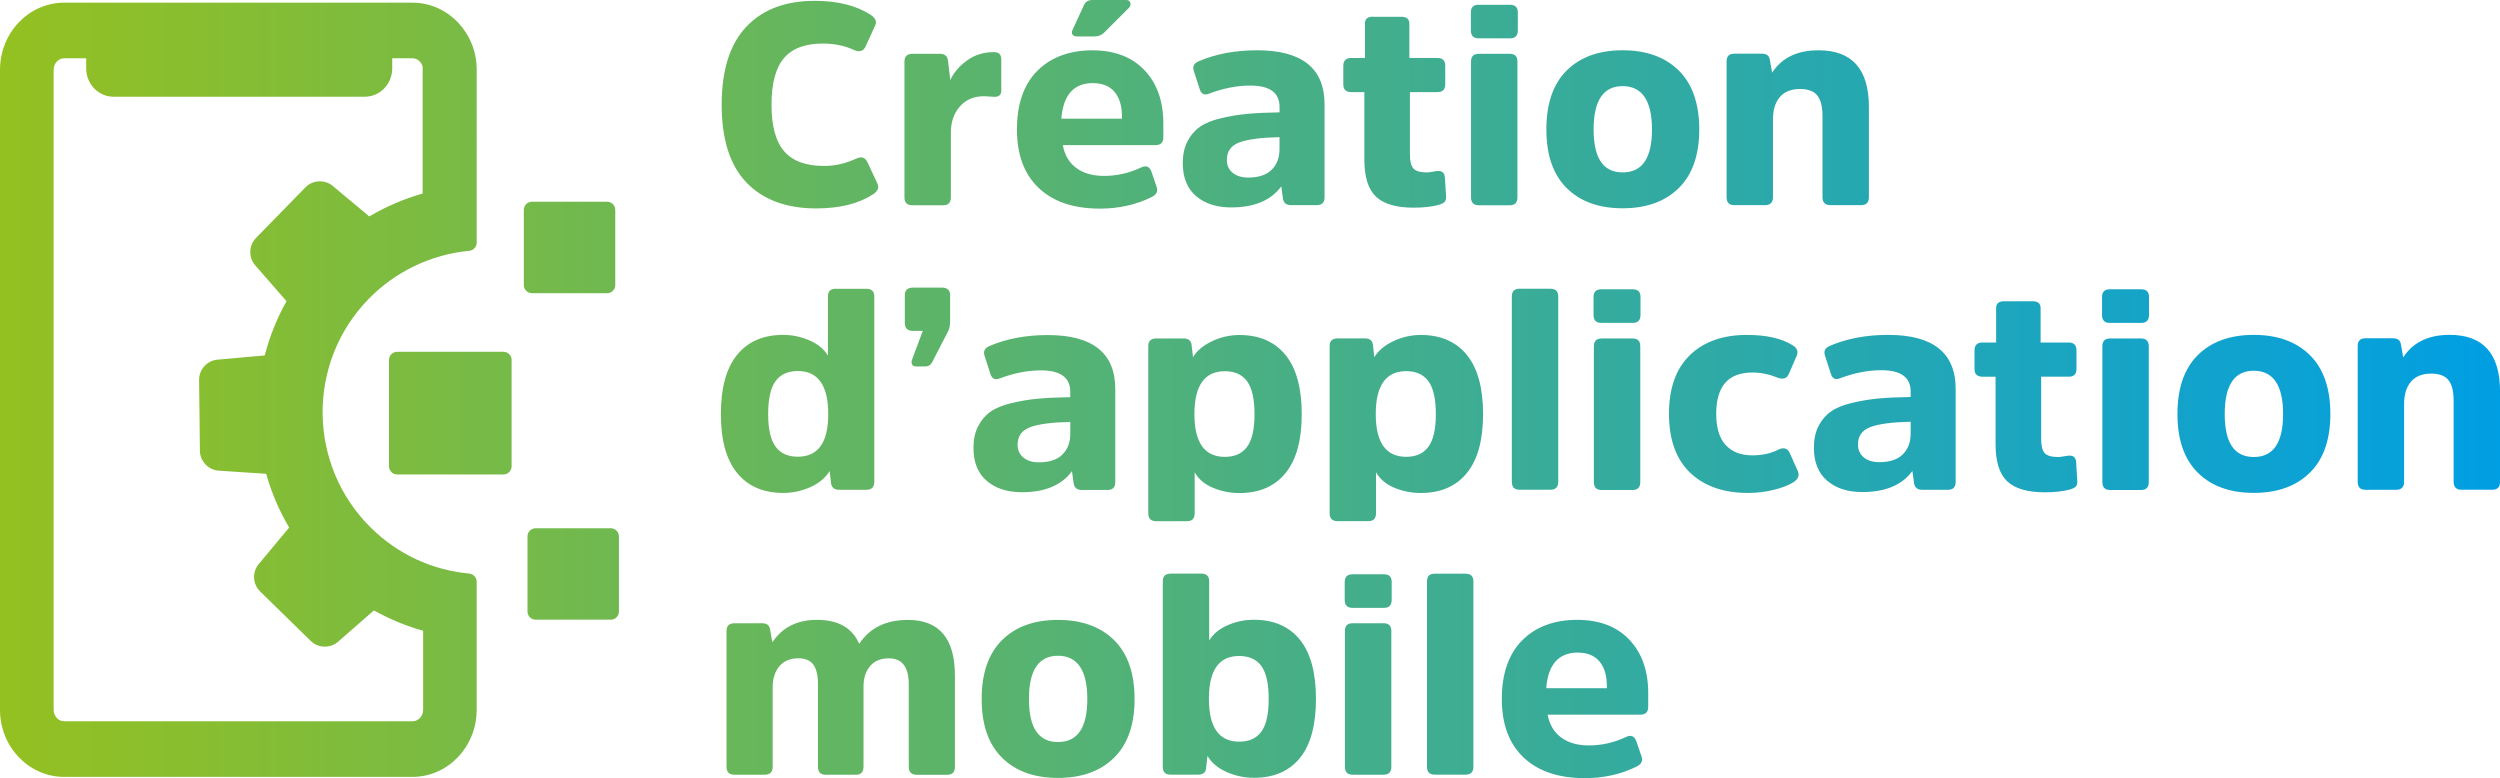<svg xmlns="http://www.w3.org/2000/svg" xmlns:xlink="http://www.w3.org/1999/xlink" id="Calque_2" data-name="Calque 2" viewBox="0 0 757.28 235.7"><defs><style>      .cls-1 {        fill: none;      }      .cls-1, .cls-2 {        stroke-width: 0px;      }      .cls-3 {        clip-path: url(#clippath);      }      .cls-2 {        fill: url(#Dégradé_sans_nom);      }    </style><clipPath id="clippath"><path class="cls-1" d="m409.72,188.79c-1.55,0-2.33.78-2.33,2.33v41.14c0,1.61.78,2.41,2.33,2.41h9.4c1.55,0,2.33-.8,2.33-2.41v-41.14c0-1.55-.78-2.33-2.33-2.33h-9.4Zm-149.46,6.21c-2.13-4.83-6.38-7.24-12.76-7.24-6.04,0-10.55,2.27-13.54,6.81l-.69-3.88c-.17-1.26-.98-1.9-2.41-1.9h-8.37c-1.61,0-2.42.78-2.42,2.33v41.14c0,1.61.81,2.41,2.42,2.41h9.14c1.61,0,2.42-.8,2.42-2.41v-24.06c0-2.64.68-4.77,2.03-6.38,1.35-1.61,3.26-2.41,5.74-2.41,2.13,0,3.65.65,4.57,1.94.92,1.29,1.38,3.23,1.38,5.82v25.1c0,1.61.78,2.41,2.33,2.41h9.14c1.55,0,2.33-.8,2.33-2.41v-24.32c0-2.53.66-4.59,1.98-6.16,1.32-1.58,3.22-2.37,5.69-2.37,4.02,0,6.04,2.62,6.04,7.85v25.01c0,1.61.81,2.41,2.42,2.41h9.23c1.55,0,2.33-.8,2.33-2.41v-27.6c0-11.27-4.74-16.9-14.23-16.9-6.67,0-11.58,2.41-14.75,7.24m51.4,16.73c0-8.74,2.93-13.11,8.8-13.11s8.88,4.37,8.88,13.11-2.96,13.02-8.88,13.02-8.8-4.34-8.8-13.02m-8.15-17.85c-4.11,4.08-6.17,10.03-6.17,17.85s2.06,13.68,6.17,17.77c4.11,4.08,9.76,6.12,16.95,6.12s12.85-2.04,16.99-6.12c4.14-4.08,6.21-10,6.21-17.77s-2.07-13.77-6.21-17.85c-4.14-4.08-9.8-6.12-16.99-6.12s-12.84,2.04-16.95,6.12m174.42,3.79c2.87,0,5.06.89,6.55,2.67,1.49,1.78,2.24,4.28,2.24,7.5v.6h-18.37c.57-7.19,3.77-10.78,9.57-10.78m-16.9-3.66c-4.08,4.17-6.12,10.08-6.12,17.72s2.2,13.56,6.6,17.72c4.4,4.17,10.59,6.25,18.58,6.25,5.75,0,10.98-1.18,15.7-3.54,1.38-.69,1.87-1.67,1.47-2.93l-1.55-4.57c-.58-1.67-1.61-2.16-3.11-1.46-3.62,1.72-7.39,2.59-11.3,2.59-3.51,0-6.34-.82-8.49-2.46-2.16-1.64-3.49-3.92-4.01-6.85h28.03c1.61,0,2.42-.78,2.42-2.33v-4.23c0-6.73-1.9-12.1-5.69-16.13-3.79-4.02-9.08-6.04-15.87-6.04s-12.56,2.08-16.64,6.25m-51.4-20.05c-1.55,0-2.33.78-2.33,2.33v5.43c0,1.61.78,2.41,2.33,2.41h9.57c1.55,0,2.33-.8,2.33-2.41v-5.43c0-1.55-.78-2.33-2.33-2.33h-9.57Zm-43.47,37.69c0-8.62,3.05-12.94,9.14-12.94,3.05,0,5.3,1.02,6.77,3.06,1.47,2.04,2.2,5.36,2.2,9.96s-.73,7.83-2.2,9.87c-1.46,2.04-3.72,3.06-6.77,3.06-6.09,0-9.14-4.34-9.14-13.02m-11.64-37.86c-1.55,0-2.33.78-2.33,2.33v56.14c0,1.61.78,2.41,2.33,2.41h8.36c1.49,0,2.3-.63,2.42-1.9l.43-3.79c1.21,2.07,3.13,3.69,5.78,4.87,2.64,1.18,5.4,1.77,8.28,1.77,6.04,0,10.68-2,13.93-5.99,3.25-4,4.87-9.96,4.87-17.9s-1.62-13.91-4.87-17.94c-3.25-4.02-7.89-6.04-13.93-6.04-2.82,0-5.49.56-8.02,1.68-2.53,1.12-4.37,2.66-5.52,4.61v-17.94c0-1.55-.8-2.33-2.42-2.33h-9.31Zm80.03,0c-1.55,0-2.33.78-2.33,2.33v56.14c0,1.61.78,2.41,2.33,2.41h9.32c1.61,0,2.41-.8,2.41-2.41v-56.14c0-1.55-.8-2.33-2.41-2.33h-9.32Zm-272.33-13.76c-1.37,0-2.47,1.11-2.47,2.47v22.76c0,1.36,1.11,2.47,2.47,2.47h22.76c1.37,0,2.47-1.11,2.47-2.47v-22.76c0-1.37-1.11-2.47-2.47-2.47h-22.76Zm-41.95-53.45c-1.37,0-2.47,1.11-2.47,2.47v32.21c0,1.36,1.11,2.47,2.47,2.47h32.2c1.37,0,2.47-1.11,2.47-2.47v-32.21c0-1.36-1.11-2.47-2.47-2.47h-32.2Zm364.83-4.03c-1.55,0-2.33.78-2.33,2.33v41.14c0,1.61.78,2.42,2.33,2.42h9.4c1.55,0,2.33-.8,2.33-2.42v-41.14c0-1.55-.78-2.33-2.33-2.33h-9.4Zm154.03,0c-1.55,0-2.33.78-2.33,2.33v41.14c0,1.61.78,2.42,2.33,2.42h9.4c1.55,0,2.33-.8,2.33-2.42v-41.14c0-1.55-.78-2.33-2.33-2.33h-9.4Zm-329.19,36.05c-1.15-.98-1.73-2.27-1.73-3.88,0-2.59,1.26-4.35,3.8-5.3,2.53-.95,6.58-1.48,12.16-1.6v3.62c0,2.59-.79,4.67-2.37,6.25-1.58,1.58-3.95,2.37-7.12,2.37-2.01,0-3.59-.49-4.74-1.47m-10.35-33.72c-1.38.63-1.84,1.61-1.38,2.93l1.72,5.35c.46,1.61,1.44,2.1,2.93,1.47,4.31-1.61,8.45-2.41,12.42-2.41,5.92,0,8.88,2.16,8.88,6.47v1.64c-3.91.06-7.2.22-9.87.47-2.67.26-5.33.7-7.98,1.34-2.64.63-4.74,1.49-6.3,2.59-1.55,1.09-2.8,2.56-3.75,4.4-.95,1.84-1.42,4.02-1.42,6.55,0,4.37,1.34,7.7,4.01,10,2.67,2.3,6.22,3.45,10.65,3.45,7.01,0,12.07-2.13,15.18-6.38l.52,3.79c.23,1.26,1.03,1.9,2.42,1.9h7.85c1.55,0,2.33-.8,2.33-2.42v-28.11c0-10.92-6.81-16.39-20.44-16.39-6.67,0-12.59,1.12-17.77,3.36m62.18,20.61c0-8.68,3.08-13.02,9.23-13.02,2.99,0,5.23,1.02,6.73,3.06,1.49,2.04,2.24,5.36,2.24,9.96s-.75,7.83-2.24,9.87c-1.49,2.04-3.74,3.06-6.73,3.06-6.15,0-9.23-4.31-9.23-12.93m5.39-22.12c-2.67,1.24-4.61,2.86-5.82,4.87l-.43-3.79c-.17-1.26-.98-1.9-2.42-1.9h-8.28c-1.61,0-2.42.78-2.42,2.33v50.62c0,1.61.8,2.41,2.42,2.41h9.31c1.55,0,2.33-.8,2.33-2.41v-12.42c1.15,2.07,2.99,3.63,5.52,4.7,2.53,1.06,5.2,1.6,8.02,1.6,6.04,0,10.69-2.01,13.97-6.04,3.28-4.02,4.92-9.97,4.92-17.85s-1.64-13.91-4.92-17.94c-3.28-4.02-7.93-6.04-13.97-6.04-2.82,0-5.56.62-8.24,1.85m49.55,22.12c0-8.68,3.08-13.02,9.23-13.02,2.99,0,5.23,1.02,6.73,3.06,1.5,2.04,2.24,5.36,2.24,9.96s-.75,7.83-2.24,9.87c-1.49,2.04-3.74,3.06-6.73,3.06-6.15,0-9.23-4.31-9.23-12.93m5.39-22.12c-2.67,1.24-4.61,2.86-5.82,4.87l-.43-3.79c-.17-1.26-.98-1.9-2.42-1.9h-8.28c-1.61,0-2.41.78-2.41,2.33v50.62c0,1.61.8,2.41,2.41,2.41h9.31c1.55,0,2.33-.8,2.33-2.41v-12.42c1.15,2.07,2.99,3.63,5.52,4.7,2.53,1.06,5.2,1.6,8.02,1.6,6.04,0,10.69-2.01,13.97-6.04,3.28-4.02,4.92-9.97,4.92-17.85s-1.64-13.91-4.92-17.94c-3.28-4.02-7.94-6.04-13.97-6.04-2.82,0-5.56.62-8.24,1.85m89.78,4.27c-4.22,4.08-6.34,10.01-6.34,17.77s2.14,13.77,6.42,17.85c4.28,4.08,10.13,6.12,17.55,6.12,2.65,0,5.25-.32,7.8-.95,2.56-.63,4.56-1.41,5.99-2.33,1.38-.92,1.81-2.01,1.29-3.28l-2.41-5.43c-.63-1.49-1.76-1.9-3.36-1.21-2.3,1.21-4.97,1.81-8.02,1.81-3.45,0-6.14-1.04-8.06-3.1-1.93-2.07-2.89-5.23-2.89-9.49,0-8.34,3.65-12.5,10.95-12.5,2.59,0,5.12.52,7.59,1.55,1.73.63,2.88.26,3.45-1.12l2.41-5.52c.52-1.32.09-2.39-1.29-3.19-3.34-2.07-7.93-3.11-13.8-3.11-7.3,0-13.07,2.04-17.29,6.12m52.65,30.96c-1.15-.98-1.73-2.27-1.73-3.88,0-2.59,1.27-4.35,3.8-5.3,2.53-.95,6.58-1.48,12.16-1.6v3.62c0,2.59-.79,4.67-2.37,6.25-1.58,1.58-3.95,2.37-7.11,2.37-2.01,0-3.59-.49-4.74-1.47m-10.35-33.72c-1.38.63-1.84,1.61-1.38,2.93l1.72,5.35c.46,1.61,1.44,2.1,2.93,1.47,4.31-1.61,8.45-2.41,12.42-2.41,5.92,0,8.88,2.16,8.88,6.47v1.64c-3.91.06-7.2.22-9.87.47-2.67.26-5.33.7-7.98,1.34-2.65.63-4.74,1.49-6.3,2.59-1.55,1.09-2.8,2.56-3.75,4.4-.95,1.84-1.42,4.02-1.42,6.55,0,4.37,1.34,7.7,4.01,10,2.67,2.3,6.22,3.45,10.65,3.45,7.02,0,12.07-2.13,15.18-6.38l.52,3.79c.23,1.26,1.04,1.9,2.41,1.9h7.85c1.55,0,2.33-.8,2.33-2.42v-28.11c0-10.92-6.81-16.39-20.44-16.39-6.67,0-12.59,1.12-17.76,3.36m119.7,20.61c0-8.74,2.93-13.11,8.8-13.11s8.88,4.37,8.88,13.11-2.96,13.02-8.88,13.02-8.8-4.34-8.8-13.02m-8.15-17.85c-4.11,4.08-6.17,10.03-6.17,17.85s2.06,13.68,6.17,17.77c4.11,4.08,9.76,6.12,16.95,6.12s12.85-2.04,16.99-6.12c4.14-4.08,6.21-10,6.21-17.77s-2.07-13.77-6.21-17.85c-4.14-4.08-9.8-6.12-16.99-6.12s-12.83,2.04-16.95,6.12m62.22.69l-.69-3.88c-.17-1.26-.98-1.9-2.41-1.9h-8.36c-1.55,0-2.33.78-2.33,2.33v41.14c0,1.61.78,2.42,2.33,2.42h9.31c1.61,0,2.42-.8,2.42-2.42v-23.63c0-2.82.69-5.05,2.07-6.68,1.38-1.64,3.42-2.46,6.12-2.46,2.47,0,4.23.66,5.26,1.98,1.04,1.32,1.55,3.36,1.55,6.12v24.66c0,1.61.81,2.42,2.41,2.42h9.32c1.55,0,2.33-.8,2.33-2.42v-27.34c0-11.44-5.09-17.16-15.26-17.16-6.44,0-11.12,2.27-14.06,6.81m-120.91-16.99c-1.61,0-2.41.69-2.41,2.07v10.43h-4.14c-1.61,0-2.41.81-2.41,2.42v5.61c0,1.55.8,2.33,2.41,2.33h3.97v20.44c0,5.29,1.18,9.04,3.54,11.26,2.36,2.21,6.15,3.32,11.38,3.32,2.93,0,5.49-.29,7.68-.86.75-.23,1.29-.5,1.64-.82.35-.32.52-.85.52-1.6l-.34-5.69c-.06-1.44-.72-2.15-1.98-2.15-.4,0-.96.07-1.68.21-.72.14-1.31.22-1.77.22-2.01,0-3.38-.39-4.1-1.17-.72-.78-1.08-2.2-1.08-4.27v-18.89h8.37c1.55,0,2.33-.78,2.33-2.33v-5.61c0-1.61-.78-2.42-2.33-2.42h-8.54v-10.43c0-1.38-.81-2.07-2.41-2.07h-8.62Zm-122.03-3.62c-1.55,0-2.33.78-2.33,2.33v5.43c0,1.61.78,2.42,2.33,2.42h9.57c1.55,0,2.33-.81,2.33-2.42v-5.43c0-1.55-.78-2.33-2.33-2.33h-9.57Zm154.03,0c-1.55,0-2.33.78-2.33,2.33v5.43c0,1.61.78,2.42,2.33,2.42h9.57c1.55,0,2.33-.81,2.33-2.42v-5.43c0-1.55-.78-2.33-2.33-2.33h-9.57Zm-404.14,47.65c-1.49-2.04-2.24-5.33-2.24-9.87s.75-7.92,2.24-9.96c1.49-2.04,3.74-3.06,6.73-3.06,6.15,0,9.23,4.34,9.23,13.02s-3.08,12.93-9.23,12.93c-2.99,0-5.23-1.02-6.73-3.06m18.2-47.82c-1.55,0-2.33.78-2.33,2.33v17.94c-1.15-1.96-3-3.49-5.56-4.61-2.56-1.12-5.22-1.68-7.98-1.68-6.04,0-10.69,2.01-13.97,6.04s-4.92,10-4.92,17.94,1.64,13.83,4.92,17.85c3.28,4.02,7.93,6.04,13.97,6.04,2.88,0,5.62-.59,8.24-1.77,2.62-1.18,4.56-2.8,5.82-4.87l.43,3.79c.23,1.26,1.04,1.9,2.41,1.9h8.28c1.61,0,2.41-.8,2.41-2.42v-56.14c0-1.55-.8-2.33-2.41-2.33h-9.31Zm207.16,0c-1.55,0-2.33.78-2.33,2.33v56.14c0,1.61.78,2.42,2.33,2.42h9.31c1.61,0,2.42-.8,2.42-2.42v-56.14c0-1.55-.8-2.33-2.42-2.33h-9.31Zm-183.7-.35c-1.67,0-2.5.78-2.5,2.33v8.37c0,1.61.81,2.41,2.42,2.41h3.02l-3.28,8.8c-.17.52-.16.98.04,1.38.2.4.59.6,1.17.6h2.85c.92,0,1.61-.43,2.07-1.29l4.83-9.4c.4-.75.6-1.75.6-3.02v-7.85c0-1.55-.83-2.33-2.5-2.33h-8.71Zm-115.44-26.01c-1.37,0-2.47,1.11-2.47,2.47v22.77c0,1.36,1.11,2.47,2.47,2.47h22.76c1.37,0,2.47-1.11,2.47-2.47v-22.77c0-1.36-1.11-2.47-2.47-2.47h-22.76ZM447.92,16.3c-1.55,0-2.33.78-2.33,2.33v41.14c0,1.61.78,2.41,2.33,2.41h9.4c1.55,0,2.33-.8,2.33-2.41V18.63c0-1.55-.78-2.33-2.33-2.33h-9.4Zm-155.02,2.03c-2.33,1.7-4.01,3.67-5.05,5.91l-.69-5.87c-.17-1.38-.98-2.07-2.42-2.07h-8.36c-1.61,0-2.41.78-2.41,2.33v41.14c0,1.61.8,2.41,2.41,2.41h9.32c1.55,0,2.33-.8,2.33-2.41v-19.66c0-3.16.91-5.78,2.72-7.85,1.81-2.07,4.24-3.11,7.29-3.11.52,0,1.11.03,1.77.09.66.06,1.14.09,1.42.09,1.38,0,2.07-.63,2.07-1.9v-9.49c0-1.44-.75-2.16-2.24-2.16-3.1,0-5.82.85-8.15,2.54m38.16,6.86c2.87,0,5.06.89,6.55,2.67,1.5,1.78,2.24,4.28,2.24,7.5v.6h-18.37c.57-7.19,3.77-10.78,9.57-10.78m-16.9-3.67c-4.08,4.17-6.12,10.08-6.12,17.72s2.2,13.55,6.6,17.72c4.4,4.17,10.59,6.25,18.58,6.25,5.75,0,10.98-1.18,15.7-3.54,1.38-.69,1.87-1.67,1.47-2.93l-1.55-4.57c-.57-1.67-1.61-2.15-3.1-1.46-3.62,1.73-7.39,2.59-11.3,2.59-3.51,0-6.34-.82-8.49-2.46-2.16-1.64-3.49-3.92-4.01-6.86h28.03c1.61,0,2.42-.78,2.42-2.33v-4.23c0-6.73-1.9-12.1-5.69-16.12-3.8-4.02-9.09-6.04-15.87-6.04s-12.56,2.09-16.64,6.25m59.16,30.83c-1.15-.98-1.73-2.27-1.73-3.88,0-2.59,1.26-4.35,3.8-5.3,2.53-.95,6.58-1.48,12.16-1.6v3.62c0,2.59-.79,4.67-2.37,6.25-1.58,1.58-3.95,2.37-7.11,2.37-2.01,0-3.59-.49-4.74-1.47m-10.35-33.72c-1.38.63-1.84,1.61-1.38,2.93l1.73,5.35c.46,1.61,1.44,2.1,2.93,1.47,4.31-1.61,8.45-2.42,12.42-2.42,5.92,0,8.88,2.16,8.88,6.47v1.64c-3.91.06-7.2.22-9.87.47-2.67.26-5.33.7-7.98,1.34-2.64.63-4.74,1.49-6.3,2.59-1.55,1.09-2.8,2.56-3.75,4.4-.95,1.84-1.42,4.02-1.42,6.55,0,4.37,1.34,7.71,4.01,10,2.67,2.3,6.23,3.45,10.65,3.45,7.02,0,12.07-2.13,15.18-6.38l.52,3.79c.23,1.27,1.03,1.9,2.41,1.9h7.85c1.55,0,2.33-.8,2.33-2.41v-28.11c0-10.92-6.81-16.39-20.44-16.39-6.67,0-12.59,1.12-17.76,3.36m119.7,20.61c0-8.74,2.93-13.11,8.8-13.11s8.88,4.37,8.88,13.11-2.96,13.02-8.88,13.02-8.8-4.34-8.8-13.02m-8.15-17.85c-4.11,4.08-6.16,10.03-6.16,17.85s2.05,13.68,6.16,17.77c4.11,4.08,9.76,6.12,16.95,6.12s12.85-2.04,16.99-6.12c4.14-4.08,6.21-10.01,6.21-17.77s-2.07-13.77-6.21-17.85c-4.14-4.08-9.8-6.12-16.99-6.12s-12.84,2.04-16.95,6.12m62.23.69l-.69-3.88c-.17-1.27-.98-1.9-2.42-1.9h-8.36c-1.55,0-2.33.78-2.33,2.33v41.14c0,1.61.78,2.41,2.33,2.41h9.31c1.61,0,2.41-.8,2.41-2.41v-23.63c0-2.82.69-5.04,2.07-6.68,1.38-1.64,3.42-2.46,6.12-2.46,2.47,0,4.23.66,5.26,1.98,1.04,1.32,1.55,3.36,1.55,6.12v24.67c0,1.61.81,2.41,2.42,2.41h9.31c1.55,0,2.33-.8,2.33-2.41v-27.34c0-11.44-5.09-17.16-15.27-17.16-6.44,0-11.12,2.27-14.06,6.81m-120.91-16.99c-1.61,0-2.42.69-2.42,2.07v10.44h-4.14c-1.61,0-2.41.8-2.41,2.41v5.6c0,1.55.8,2.33,2.41,2.33h3.97v20.44c0,5.29,1.18,9.04,3.54,11.25,2.36,2.21,6.15,3.32,11.38,3.32,2.93,0,5.49-.29,7.68-.86.75-.23,1.29-.5,1.64-.82.34-.32.52-.85.52-1.6l-.35-5.69c-.06-1.44-.72-2.15-1.98-2.15-.4,0-.96.07-1.68.22-.72.14-1.31.22-1.77.22-2.01,0-3.38-.39-4.1-1.17-.72-.78-1.08-2.2-1.08-4.27v-18.89h8.37c1.55,0,2.33-.78,2.33-2.33v-5.6c0-1.61-.78-2.41-2.33-2.41h-8.54V7.16c0-1.38-.8-2.07-2.41-2.07h-8.62Zm32-3.62c-1.55,0-2.33.78-2.33,2.33v5.43c0,1.61.78,2.42,2.33,2.42h9.57c1.55,0,2.33-.81,2.33-2.42V3.79c0-1.55-.77-2.33-2.33-2.33h-9.57ZM110.56,29.29c4.55,0,8.25-3.84,8.25-8.57v-3.07h6.14c1.42,0,2.66,1.05,3.07,2.51v38.47c-5.66,1.61-11.08,3.93-16.16,6.93l-11.05-9.22c-2.44-2.04-6.08-1.86-8.29.41l-14.98,15.34c-2.21,2.26-2.31,5.9-.23,8.29l9.48,10.85c-2.91,5.18-5.12,10.69-6.59,16.43l-14.33,1.29c-3.17.28-5.6,2.99-5.56,6.15l.24,21.44c.04,3.17,2.55,5.82,5.7,6.03l14.37.95c1.61,5.7,3.94,11.17,6.97,16.28l-9.23,11.07c-2.02,2.42-1.85,6.07.43,8.28l15.34,15c2.26,2.21,5.9,2.31,8.29.23l10.84-9.48c4.71,2.62,9.71,4.7,14.91,6.17v23.93c0,1.91-1.43,3.48-3.19,3.48H19.43c-1.75,0-3.18-1.57-3.18-3.48V21.15c0-1.92,1.43-3.49,3.18-3.49h6.68v3.07c0,4.72,3.71,8.57,8.26,8.57h76.18ZM19.43.81C8.72.81,0,9.93,0,21.15v193.86c0,11.2,8.72,20.32,19.43,20.32h105.52c10.73,0,19.44-9.12,19.44-20.32v-38.81c0-1.27-.98-2.34-2.25-2.46-11.29-1.07-21.54-5.82-29.64-13.74-19.38-18.94-19.75-50.1-.8-69.48,8.09-8.29,18.9-13.45,30.45-14.55,1.27-.13,2.25-1.19,2.25-2.46V21.15c0-11.22-8.72-20.34-19.44-20.34H19.43Zm206.59,7.34c-4.94,5.26-7.42,13.12-7.42,23.59s2.52,18.38,7.55,23.59c5.03,5.2,12.06,7.8,21.09,7.8,7.07,0,12.79-1.41,17.16-4.23,1.5-.98,1.96-2.07,1.38-3.28l-2.93-6.3c-.69-1.61-1.84-2.04-3.45-1.29-3.22,1.49-6.47,2.24-9.74,2.24-5.52,0-9.56-1.48-12.12-4.44-2.56-2.96-3.84-7.66-3.84-14.1s1.25-11.14,3.75-14.1c2.5-2.96,6.42-4.44,11.77-4.44,3.51,0,6.7.66,9.57,1.98,1.67.69,2.82.29,3.45-1.21l2.85-6.21c.58-1.21.12-2.3-1.38-3.28-4.37-2.82-10.01-4.22-16.9-4.22-8.91,0-15.84,2.63-20.78,7.89M330.89,0c-1.27,0-2.13.55-2.59,1.64l-3.45,7.5c-.23.52-.22.96.04,1.34.26.37.7.56,1.34.56h5.26c1.21,0,2.21-.4,3.02-1.21l7.33-7.33c.52-.46.7-.99.56-1.6-.14-.6-.59-.91-1.34-.91h-10.17Z"></path></clipPath><linearGradient id="D&#xE9;grad&#xE9;_sans_nom" data-name="D&#xE9;grad&#xE9; sans nom" x1="-42.31" y1="415.49" x2="-41.31" y2="415.49" gradientTransform="translate(32037.4 314759.24) scale(757.28 -757.28)" gradientUnits="userSpaceOnUse"><stop offset="0" stop-color="#95c11f"></stop><stop offset="0" stop-color="#95c11f"></stop><stop offset="1" stop-color="#009fe3"></stop></linearGradient></defs><g id="Calque_1-2" data-name="Calque 1"><g class="cls-3"><rect class="cls-2" x="0" y="0" width="757.28" height="235.7"></rect></g></g></svg>